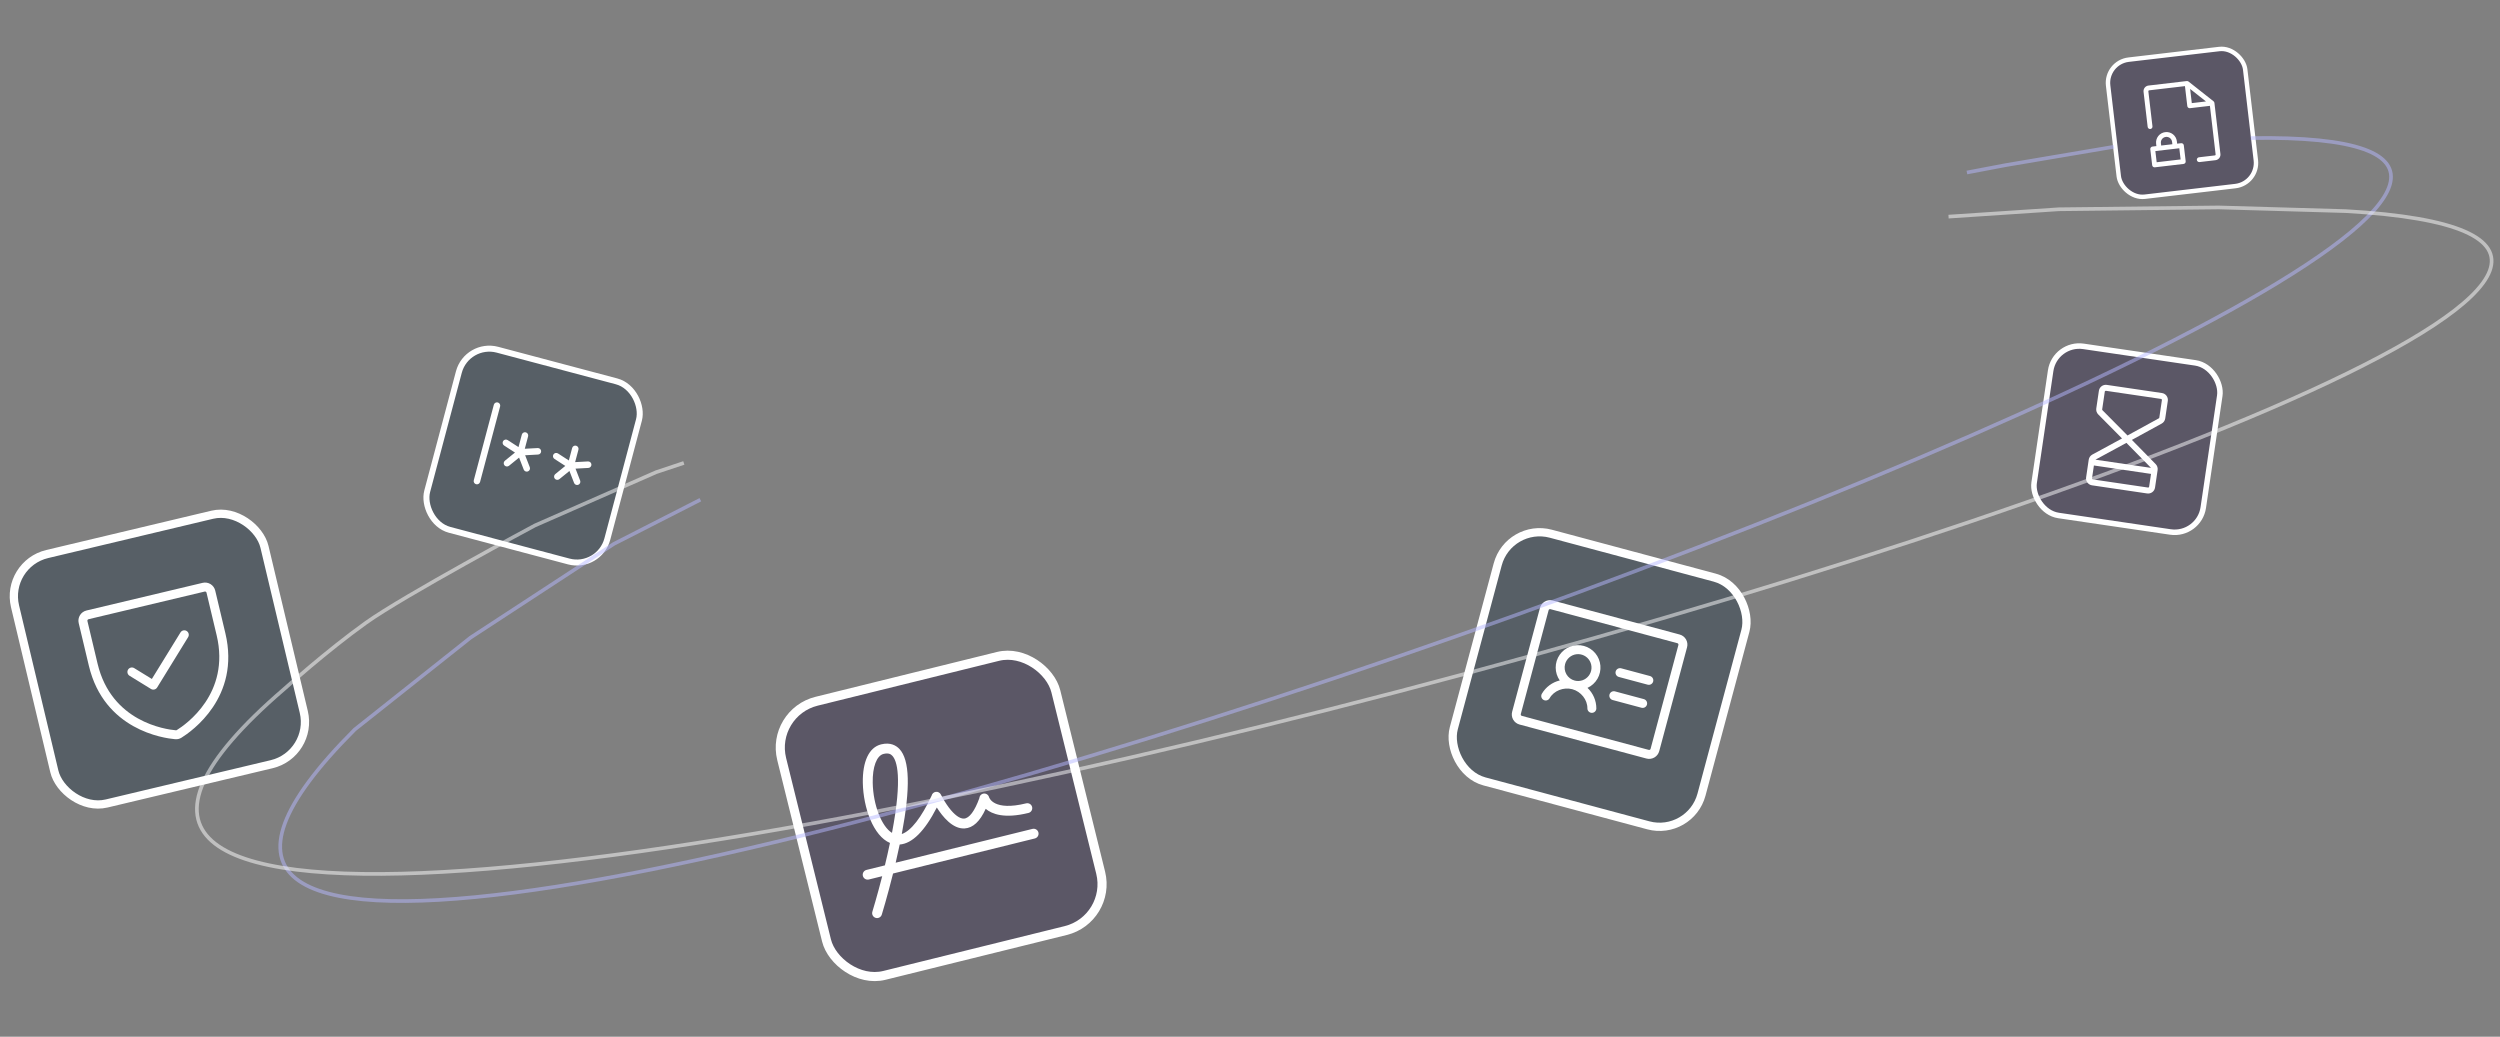 <svg xmlns="http://www.w3.org/2000/svg" width="680" height="282" viewBox="0 0 680 282" fill="none"><rect x="0" y="0" width="680" height="282" fill="#808080" stroke="none"/><rect x="127.01" y="92.922" width="50.688" height="50.688" rx="8.575" transform="rotate(14.873 127.01 92.922)" fill="#0B2237" fill-opacity="0.34"></rect><rect x="127.01" y="92.922" width="50.688" height="50.688" rx="8.575" transform="rotate(14.873 127.01 92.922)" stroke="white" stroke-width="1.635"></rect><path d="M136.033 110.549L130.58 131.084C130.519 131.311 130.371 131.504 130.168 131.622C129.965 131.74 129.724 131.772 129.497 131.712C129.27 131.652 129.076 131.504 128.958 131.301C128.84 131.098 128.808 130.856 128.868 130.629L134.322 110.094C134.382 109.867 134.53 109.674 134.733 109.556C134.936 109.438 135.178 109.406 135.405 109.466C135.632 109.526 135.825 109.674 135.943 109.877C136.061 110.08 136.093 110.322 136.033 110.549ZM146.243 121.872L142.746 122.062L143.645 118.677C143.705 118.45 143.673 118.208 143.555 118.005C143.437 117.802 143.243 117.654 143.017 117.594C142.79 117.534 142.548 117.566 142.345 117.684C142.142 117.802 141.994 117.995 141.934 118.222L141.035 121.608L138.092 119.707C137.995 119.642 137.885 119.596 137.77 119.573C137.654 119.551 137.535 119.551 137.42 119.575C137.305 119.598 137.196 119.645 137.099 119.711C137.001 119.777 136.919 119.862 136.855 119.961C136.791 120.06 136.747 120.17 136.727 120.286C136.706 120.402 136.708 120.521 136.734 120.636C136.76 120.75 136.808 120.859 136.876 120.955C136.945 121.051 137.031 121.132 137.131 121.194L140.073 123.094L137.349 125.304C137.256 125.376 137.179 125.466 137.121 125.569C137.063 125.672 137.026 125.785 137.013 125.902C137 126.019 137.01 126.138 137.043 126.251C137.076 126.364 137.131 126.469 137.205 126.561C137.28 126.652 137.371 126.728 137.475 126.783C137.579 126.839 137.693 126.873 137.811 126.884C137.928 126.895 138.046 126.882 138.159 126.847C138.271 126.812 138.375 126.754 138.465 126.678L141.189 124.469L142.458 127.738C142.546 127.952 142.715 128.123 142.928 128.214C143.141 128.306 143.381 128.31 143.596 128.226C143.812 128.143 143.987 127.978 144.083 127.767C144.178 127.556 144.188 127.316 144.109 127.099L142.84 123.829L146.338 123.639C146.455 123.635 146.571 123.607 146.677 123.558C146.784 123.508 146.88 123.438 146.959 123.351C147.038 123.264 147.1 123.162 147.139 123.052C147.179 122.941 147.196 122.823 147.189 122.706C147.183 122.588 147.153 122.473 147.102 122.368C147.05 122.262 146.978 122.167 146.89 122.09C146.802 122.012 146.699 121.953 146.587 121.915C146.476 121.878 146.358 121.863 146.241 121.871L146.243 121.872ZM160.866 126.343C160.853 126.109 160.747 125.889 160.572 125.733C160.398 125.576 160.168 125.495 159.933 125.508L156.436 125.698L157.335 122.313C157.395 122.086 157.363 121.844 157.245 121.641C157.127 121.438 156.933 121.29 156.706 121.23C156.48 121.17 156.238 121.202 156.035 121.32C155.832 121.438 155.684 121.631 155.624 121.858L154.725 125.244L151.782 123.343C151.685 123.277 151.575 123.232 151.459 123.209C151.344 123.186 151.225 123.187 151.11 123.21C150.995 123.234 150.886 123.28 150.788 123.347C150.691 123.413 150.608 123.498 150.545 123.597C150.481 123.696 150.437 123.806 150.417 123.922C150.396 124.038 150.398 124.157 150.424 124.271C150.45 124.386 150.498 124.495 150.566 124.59C150.635 124.686 150.721 124.768 150.821 124.83L153.763 126.73L151.046 128.941C150.953 129.014 150.876 129.104 150.818 129.206C150.76 129.309 150.724 129.422 150.71 129.54C150.697 129.657 150.707 129.775 150.74 129.888C150.773 130.002 150.828 130.107 150.902 130.198C150.977 130.29 151.069 130.366 151.173 130.421C151.276 130.477 151.39 130.511 151.508 130.522C151.625 130.533 151.744 130.52 151.856 130.485C151.968 130.449 152.072 130.392 152.162 130.315L154.886 128.106L156.155 131.376C156.244 131.59 156.412 131.761 156.625 131.852C156.838 131.943 157.078 131.948 157.294 131.864C157.509 131.78 157.684 131.615 157.78 131.405C157.875 131.194 157.885 130.954 157.806 130.736L156.544 127.469L160.042 127.279C160.275 127.263 160.492 127.156 160.646 126.981C160.801 126.805 160.879 126.576 160.866 126.343Z" fill="white"></path><rect x="558.923" y="93.062" width="46.5" height="46.5" rx="7.866" transform="rotate(8.387 558.923 93.062)" fill="#170B37" fill-opacity="0.34"></rect><rect x="558.923" y="93.062" width="46.5" height="46.5" rx="7.866" transform="rotate(8.387 558.923 93.062)" stroke="white" stroke-width="1.5"></rect><path d="M588.941 113.825L589.644 109.053C589.718 108.556 589.591 108.05 589.291 107.646C588.991 107.243 588.543 106.975 588.046 106.902L573.048 104.69C572.551 104.617 572.045 104.744 571.642 105.044C571.238 105.344 570.97 105.792 570.897 106.289L570.186 111.11C570.144 111.401 570.17 111.697 570.262 111.977C570.353 112.256 570.509 112.511 570.715 112.72L577.194 119.257L569.104 123.647C568.846 123.788 568.624 123.986 568.455 124.227C568.287 124.469 568.177 124.745 568.133 125.036L567.422 129.857C567.349 130.354 567.476 130.86 567.776 131.264C568.076 131.667 568.524 131.935 569.021 132.008L584.019 134.219C584.516 134.292 585.022 134.165 585.425 133.866C585.829 133.566 586.097 133.118 586.17 132.621L586.873 127.848C586.915 127.558 586.89 127.263 586.799 126.984C586.708 126.706 586.554 126.452 586.349 126.243L579.873 119.652L587.982 115.212C588.238 115.07 588.457 114.871 588.623 114.63C588.79 114.39 588.898 114.114 588.941 113.825ZM585.072 127.26L569.958 125.032L578.385 120.46L585.072 127.26ZM584.256 132.612L569.258 130.401C569.187 130.391 569.123 130.352 569.08 130.295C569.037 130.237 569.019 130.165 569.029 130.094L569.543 126.612L585.076 128.902L584.563 132.384C584.552 132.455 584.514 132.519 584.457 132.562C584.399 132.605 584.327 132.623 584.256 132.612ZM587.334 113.588C587.328 113.63 587.312 113.669 587.289 113.704C587.265 113.738 587.233 113.767 587.197 113.787L578.682 118.449L571.869 111.577C571.839 111.547 571.817 111.51 571.804 111.47C571.791 111.43 571.787 111.388 571.793 111.346L572.504 106.526C572.514 106.455 572.553 106.391 572.61 106.348C572.668 106.305 572.74 106.287 572.811 106.297L587.809 108.509C587.88 108.519 587.944 108.557 587.987 108.615C588.03 108.672 588.048 108.745 588.038 108.816L587.334 113.588Z" fill="white"></path><rect x="209.5" y="193.854" width="76.812" height="76.812" rx="12.994" transform="rotate(-13.884 209.5 193.854)" fill="#170B37" fill-opacity="0.34"></rect><rect x="209.5" y="193.854" width="76.812" height="76.812" rx="12.994" transform="rotate(-13.884 209.5 193.854)" stroke="white" stroke-width="2.478"></rect><path d="M280.828 225.459L243.623 234.655C243.998 233.056 244.368 231.396 244.718 229.711C248.132 229.45 251.515 226.075 254.812 219.643C256.364 222.101 259.114 225.517 262.354 225.338C264.644 225.212 266.537 223.456 268.112 219.999C269.827 221.457 273.208 222.736 279.755 221.117C280.1 221.032 280.397 220.813 280.581 220.508C280.765 220.204 280.821 219.838 280.735 219.493C280.65 219.148 280.431 218.85 280.126 218.666C279.821 218.483 279.456 218.427 279.111 218.513C270.359 220.676 269.088 217.042 269.022 216.833C268.94 216.527 268.752 216.26 268.492 216.079C268.232 215.898 267.916 215.815 267.601 215.845C267.285 215.875 266.991 216.015 266.769 216.241C266.547 216.467 266.412 216.765 266.389 217.081C265.126 220.601 263.646 222.579 262.207 222.659C261.072 222.723 259.609 221.659 258.097 219.662C257.27 218.553 256.543 217.372 255.924 216.134C255.804 215.883 255.609 215.676 255.367 215.541C255.124 215.405 254.845 215.349 254.569 215.378C254.292 215.408 254.032 215.523 253.824 215.707C253.616 215.891 253.47 216.136 253.407 216.406C250.639 222.365 247.772 226.026 245.284 226.855C247.66 214.273 247.452 206.692 244.644 203.719C243.78 202.804 242.216 201.836 239.674 202.464L239.629 202.476C236.378 203.302 234.582 207.113 234.687 212.942C234.819 219.787 237.582 227.396 242.069 229.281C241.633 231.381 241.163 233.441 240.693 235.379L235.679 236.618C235.334 236.704 235.036 236.923 234.852 237.228C234.669 237.532 234.613 237.897 234.699 238.243C234.784 238.588 235.003 238.885 235.308 239.069C235.612 239.253 235.977 239.309 236.323 239.223L239.961 238.324C238.544 243.875 237.312 247.883 237.295 247.945C237.237 248.115 237.214 248.295 237.226 248.474C237.239 248.653 237.288 248.827 237.369 248.987C237.451 249.147 237.564 249.289 237.701 249.405C237.839 249.521 237.998 249.607 238.169 249.66C238.341 249.713 238.521 249.731 238.7 249.713C238.879 249.695 239.052 249.641 239.209 249.555C239.367 249.468 239.505 249.351 239.617 249.21C239.728 249.07 239.81 248.908 239.858 248.735C239.879 248.67 241.333 243.932 242.911 237.595L281.472 228.063C281.817 227.978 282.114 227.759 282.298 227.454C282.482 227.15 282.537 226.784 282.452 226.439C282.367 226.094 282.148 225.796 281.843 225.612C281.538 225.429 281.173 225.373 280.828 225.459ZM237.379 212.894C237.3 208.607 238.449 205.531 240.318 205.069C241.699 204.728 242.317 205.153 242.701 205.56C243.945 206.865 245.514 211.349 242.62 226.54C239.826 224.853 237.487 218.971 237.379 212.894Z" fill="white"></path><rect x="410.43" y="142.118" width="69.75" height="69.75" rx="11.8" transform="rotate(15 410.43 142.118)" fill="#0B2237" fill-opacity="0.34"></rect><rect x="410.43" y="142.118" width="69.75" height="69.75" rx="11.8" transform="rotate(15 410.43 142.118)" stroke="white" stroke-width="2.25"></rect><path d="M449.66 185.372C449.576 185.684 449.372 185.95 449.092 186.112C448.812 186.273 448.48 186.317 448.168 186.233L440.323 184.131C440.011 184.048 439.745 183.844 439.583 183.564C439.422 183.284 439.378 182.951 439.461 182.639C439.545 182.327 439.749 182.061 440.029 181.9C440.309 181.738 440.641 181.694 440.953 181.778L448.798 183.88C449.11 183.964 449.376 184.168 449.538 184.448C449.699 184.727 449.743 185.06 449.66 185.372ZM447.117 190.156L439.272 188.054C438.96 187.97 438.627 188.014 438.347 188.175C438.068 188.337 437.864 188.603 437.78 188.915C437.696 189.227 437.74 189.56 437.902 189.84C438.063 190.119 438.329 190.324 438.641 190.407L446.486 192.509C446.798 192.593 447.131 192.549 447.41 192.387C447.69 192.226 447.894 191.96 447.978 191.648C448.062 191.336 448.018 191.003 447.856 190.723C447.695 190.444 447.429 190.239 447.117 190.156ZM458.878 176.071L451.311 204.312C451.116 205.04 450.639 205.661 449.987 206.038C449.334 206.415 448.558 206.517 447.83 206.322L413.313 197.073C412.585 196.878 411.964 196.402 411.587 195.749C411.21 195.096 411.108 194.32 411.303 193.592L418.87 165.351C419.065 164.623 419.542 164.002 420.195 163.625C420.847 163.248 421.623 163.146 422.351 163.341L456.868 172.59C457.596 172.785 458.217 173.261 458.594 173.914C458.971 174.567 459.073 175.343 458.878 176.071ZM456.525 175.44C456.553 175.336 456.538 175.226 456.484 175.132C456.43 175.039 456.342 174.971 456.238 174.943L421.721 165.694C421.617 165.666 421.506 165.681 421.413 165.735C421.319 165.789 421.251 165.877 421.224 165.981L413.656 194.222C413.629 194.326 413.643 194.437 413.697 194.531C413.751 194.624 413.84 194.692 413.944 194.72L448.46 203.968C448.564 203.996 448.675 203.982 448.768 203.928C448.862 203.874 448.93 203.785 448.958 203.681L456.525 175.44ZM434.206 192.689C434.203 193.012 434.072 193.321 433.842 193.547C433.611 193.774 433.3 193.899 432.977 193.896C432.654 193.893 432.345 193.762 432.119 193.532C431.892 193.301 431.767 192.99 431.77 192.667C431.796 190.334 430.028 188.099 427.659 187.464C425.29 186.83 422.643 187.882 421.498 189.912C421.339 190.194 421.074 190.4 420.763 190.487C420.452 190.573 420.119 190.533 419.838 190.374C419.556 190.215 419.35 189.95 419.263 189.639C419.177 189.328 419.217 188.995 419.376 188.713C419.901 187.809 420.605 187.02 421.444 186.396C422.283 185.772 423.24 185.325 424.257 185.082C423.537 184.058 423.149 182.838 423.147 181.587C423.144 180.335 423.527 179.114 424.244 178.088C424.96 177.062 425.975 176.281 427.151 175.853C428.326 175.424 429.606 175.368 430.814 175.692C432.023 176.016 433.103 176.704 433.906 177.663C434.71 178.622 435.199 179.805 435.306 181.052C435.414 182.299 435.135 183.548 434.507 184.631C433.879 185.713 432.933 186.576 431.798 187.102C432.557 187.822 433.162 188.688 433.576 189.648C433.99 190.609 434.205 191.643 434.206 192.689ZM428.289 185.111C428.988 185.298 429.725 185.274 430.41 185.042C431.094 184.809 431.695 184.379 432.135 183.806C432.575 183.232 432.835 182.541 432.882 181.82C432.929 181.099 432.762 180.38 432.4 179.754C432.039 179.128 431.5 178.623 430.852 178.303C430.203 177.983 429.475 177.863 428.758 177.957C428.042 178.052 427.369 178.357 426.826 178.833C426.282 179.31 425.892 179.937 425.705 180.635C425.454 181.571 425.586 182.569 426.07 183.408C426.555 184.248 427.353 184.86 428.289 185.111Z" fill="white"></path><rect x="572.672" y="16.969" width="37.537" height="37.537" rx="6.35" transform="rotate(-6.694 572.672 16.969)" fill="#170B37" fill-opacity="0.34"></rect><rect x="572.672" y="16.969" width="37.537" height="37.537" rx="6.35" transform="rotate(-6.694 572.672 16.969)" stroke="white" stroke-width="1.211"></rect><path d="M593.269 38.95L592.183 39.077L592.107 38.426C592.019 37.678 591.638 36.995 591.046 36.528C590.455 36.061 589.703 35.848 588.954 35.936C588.206 36.023 587.523 36.405 587.056 36.996C586.589 37.587 586.376 38.34 586.464 39.088L586.54 39.739L585.455 39.867C585.282 39.887 585.125 39.975 585.017 40.112C584.909 40.248 584.86 40.422 584.88 40.594L585.39 44.935C585.41 45.108 585.498 45.266 585.635 45.373C585.771 45.481 585.945 45.53 586.117 45.51L593.931 44.593C594.104 44.573 594.261 44.485 594.369 44.348C594.477 44.212 594.526 44.038 594.506 43.865L593.996 39.525C593.976 39.352 593.888 39.194 593.751 39.087C593.615 38.979 593.441 38.93 593.269 38.95ZM587.766 38.935C587.719 38.533 587.834 38.127 588.085 37.809C588.337 37.491 588.704 37.285 589.107 37.238C589.51 37.191 589.915 37.305 590.234 37.557C590.552 37.808 590.757 38.176 590.805 38.579L590.881 39.23L587.843 39.587L587.766 38.935ZM593.127 43.367L586.616 44.131L586.259 41.093L592.77 40.328L593.127 43.367ZM602.078 27.548L595.288 22.184C595.152 22.076 594.978 22.027 594.805 22.047L584.387 23.27C583.984 23.317 583.617 23.522 583.365 23.841C583.114 24.159 582.999 24.564 583.046 24.967L584.167 34.517C584.187 34.69 584.275 34.847 584.412 34.955C584.548 35.063 584.722 35.112 584.895 35.092C585.067 35.072 585.225 34.984 585.333 34.847C585.44 34.711 585.49 34.537 585.469 34.364L584.349 24.814C584.342 24.757 584.358 24.699 584.394 24.654C584.43 24.608 584.483 24.579 584.54 24.572L594.307 23.426L594.944 28.852C594.964 29.024 595.052 29.182 595.189 29.29C595.325 29.398 595.499 29.447 595.671 29.427L601.098 28.79L602.651 42.029C602.658 42.087 602.642 42.145 602.606 42.19C602.57 42.236 602.517 42.265 602.46 42.272L598.119 42.781C597.946 42.801 597.789 42.89 597.681 43.026C597.573 43.163 597.524 43.336 597.544 43.509C597.564 43.681 597.652 43.839 597.789 43.947C597.925 44.055 598.099 44.104 598.272 44.084L602.613 43.574C603.016 43.527 603.383 43.321 603.635 43.003C603.886 42.685 604.001 42.279 603.954 41.877L602.323 27.986C602.303 27.813 602.215 27.656 602.078 27.548ZM595.717 24.193L600.024 27.595L596.17 28.048L595.717 24.193Z" fill="white"></path><rect x="1.355" y="153.432" width="69.75" height="69.75" rx="11.8" transform="rotate(-13.392 1.355 153.432)" fill="#0B2237" fill-opacity="0.34"></rect><rect x="1.355" y="153.432" width="69.75" height="69.75" rx="11.8" transform="rotate(-13.392 1.355 153.432)" stroke="white" stroke-width="2.25"></rect><path d="M55.116 158.533L23.514 166.057C22.78 166.231 22.146 166.69 21.751 167.332C21.356 167.974 21.232 168.747 21.407 169.48L24.171 181.088C28.32 198.517 44.447 200.788 47.638 201.066C48.24 201.123 48.844 200.979 49.356 200.657C52.084 198.964 65.453 189.676 61.303 172.247L58.54 160.639C58.365 159.906 57.906 159.272 57.264 158.877C56.622 158.482 55.85 158.358 55.116 158.533ZM58.934 172.816C62.696 188.617 50.547 197.059 48.073 198.589C48.008 198.634 47.929 198.653 47.852 198.642C44.953 198.391 30.304 196.329 26.542 180.528L23.777 168.916C23.752 168.811 23.77 168.701 23.826 168.609C23.883 168.517 23.973 168.452 24.078 168.427L55.681 160.903C55.785 160.878 55.896 160.896 55.987 160.952C56.079 161.008 56.145 161.099 56.17 161.204L58.934 172.816ZM50.771 171.629C51.045 171.798 51.242 172.069 51.317 172.384C51.391 172.698 51.338 173.028 51.169 173.304L42.742 186.998C42.573 187.273 42.301 187.469 41.987 187.544C41.673 187.618 41.342 187.566 41.067 187.397L35.198 183.785C34.935 183.61 34.751 183.34 34.683 183.032C34.615 182.723 34.67 182.401 34.835 182.132C35.001 181.863 35.264 181.669 35.57 181.59C35.876 181.512 36.2 181.555 36.474 181.711L41.304 184.677L49.094 172.021C49.264 171.747 49.535 171.55 49.849 171.475C50.163 171.401 50.494 171.454 50.769 171.623L50.771 171.629Z" fill="white"></path><path opacity="0.5" d="M612.208 37.553C844.887 33.903 -69.471 364.45 96.5 198.422L128 173.422L167 147.922L190.5 135.922M575 39.922L545.5 44.922L535 46.922" stroke="#B6B9FF"></path><path opacity="0.5" d="M530 58.922L560 56.922L603.5 56.422L638 57.422C885.28 71.45 -110.197 348.724 77.205 187.488C77.205 187.488 89 176.922 99.5 169.422C110 161.922 145.5 142.922 145.5 142.922L178.5 128.422L186 125.922" stroke="white"></path></svg>